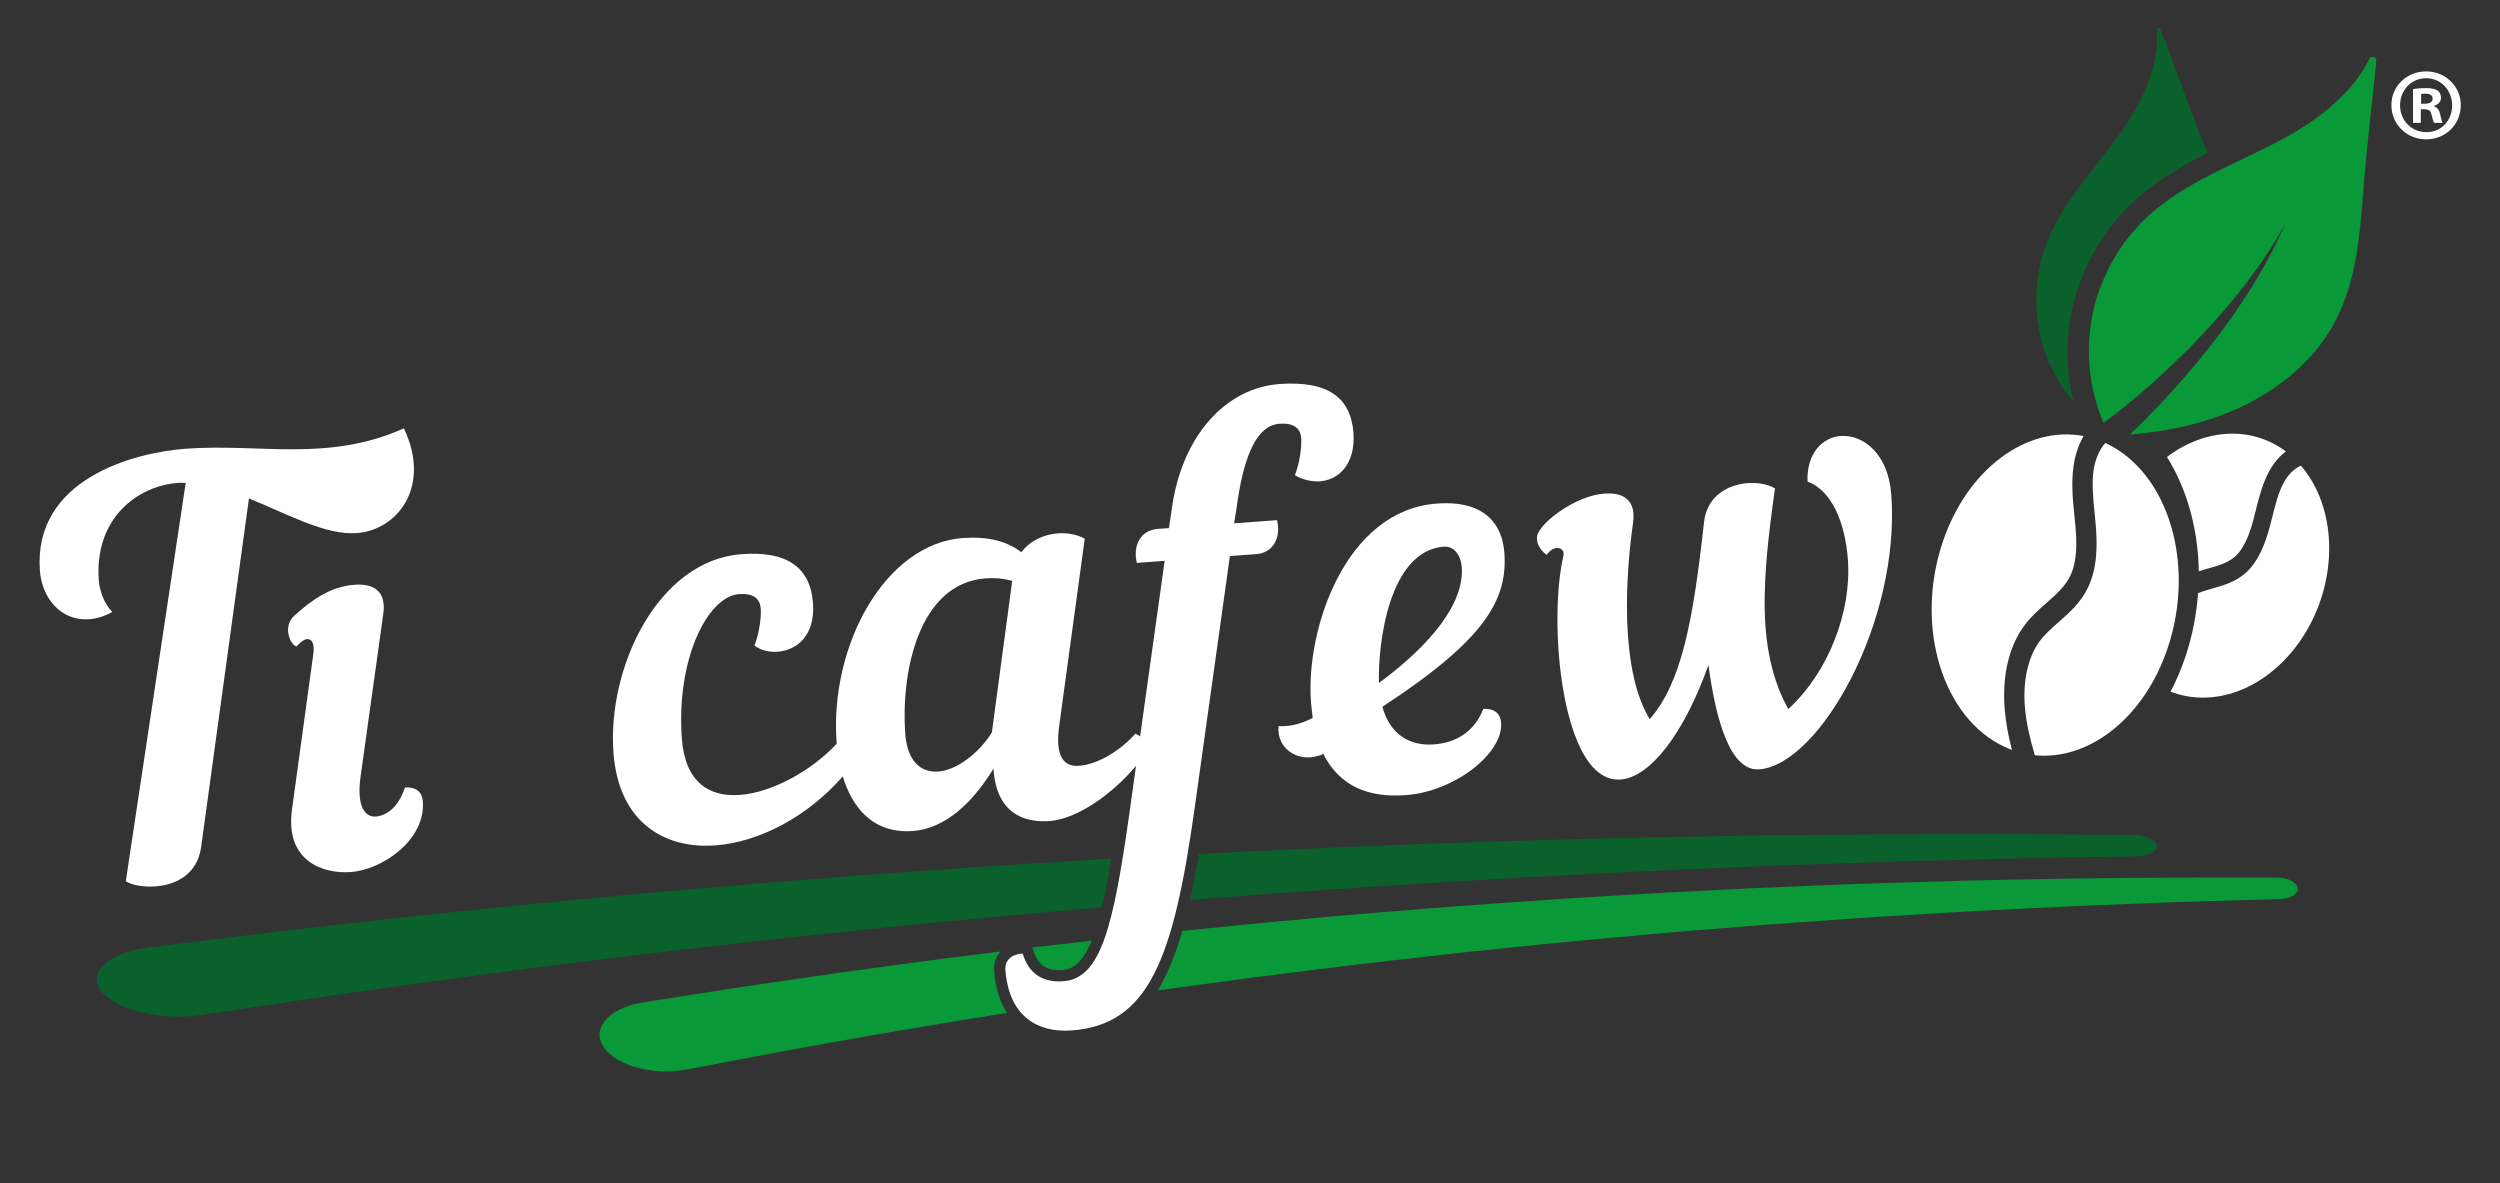 <svg viewBox="0 0 500 236.64" version="1.1" xmlns="http://www.w3.org/2000/svg" id="Calque_1">
  
  <rect x="0" y="0" width="500" height="236.64" fill="#333333" stroke="none"/>
  
  <defs>
    <style>
      .st0 {
        fill: #0b612c;
      }

      .st1 {
        fill: #fff;
      }

      .st2 {
        fill: #0a9939;
      }
    </style>
  </defs>
  <path d="M473.9,11.75c-3.55,7.19-10.74,12.57-18.02,16.42-8.99,4.76-18.9,8.24-26.36,15.15-5.83,5.4-9.83,12.75-11.2,20.57-1.22,6.94-.36,14.21,2.39,20.7,1.61-1.18,3.25-2.46,4.83-3.76,1.76-1.44,3.48-2.93,5.19-4.44,3.4-3.04,6.67-6.23,9.81-9.55,1.58-1.66,3.09-3.37,4.58-5.11,1.48-1.74,2.92-3.53,4.31-5.35,1.38-1.83,2.73-3.69,3.98-5.62,1.33-1.88,2.41-3.92,3.61-5.89-1.01,2.07-1.9,4.22-3.04,6.23-1.06,2.06-2.24,4.05-3.45,6.03-1.22,1.97-2.5,3.91-3.83,5.82-1.33,1.9-2.7,3.78-4.14,5.62-2.86,3.67-5.87,7.24-9.04,10.67-1.59,1.71-3.2,3.4-4.87,5.05-.89.88-1.78,1.74-2.68,2.6,3.87-.29,9.99-1.06,16.19-3.09,10.26-3.37,19.82-9.94,24.86-19.49,4.21-7.97,4.97-17.26,5.65-26.25.68-9.04,1.77-17.19,2.59-25.91.08-.81-1-1.11-1.37-.38Z" class="st2"></path>
  <path d="M426.7,40.34c4.38-4.05,9.5-7.05,14.84-9.75-3.63-8.65-6.2-16.42-9.44-24.74-.16-.41-.76-.27-.73.17.54,7.38-3.14,14.83-7.56,20.97-5.11,7.11-11.42,13.59-14.53,21.78-2.43,6.4-2.7,13.59-.76,20.16,1.23,4.18,3.36,8.07,6.17,11.41-1.33-5.51-1.56-11.29-.58-16.87,1.54-8.8,6.04-17.05,12.59-23.12Z" class="st0"></path>
  <g>
    <path d="M222.23,171.74c-11.21.68-22.43,1.33-33.42,2.14-12.21.8-24.14,1.79-35.71,2.69-11.51,1-22.7,1.91-33.19,2.94-10.52,1-20.46,1.96-29.58,2.95-9.14.93-17.51,1.87-24.93,2.73-7.45.84-13.9,1.59-19.07,2.25-10.43,1.28-16.39,2.02-16.39,2.02-.24.03-.53.07-.77.11-7.93,1.2-11.84,5.17-8.73,8.87,3.11,3.7,12.06,5.74,20,4.54,0,0,5.85-.88,16.08-2.42,5.14-.8,11.3-1.68,18.35-2.66,7.04-1.01,15.03-2.13,23.87-3.26,8.78-1.19,18.37-2.37,28.54-3.61,10.14-1.27,20.96-2.42,32.11-3.69,11.21-1.16,22.78-2.42,34.64-3.5,8.66-.86,17.49-1.62,26.35-2.38.65-2.75,1.26-5.98,1.87-9.7Z" class="st0"></path>
    <path d="M426.5,166.97s-6.3-.04-17.32-.12c-5.51-.06-12.2-.06-19.87-.03-7.67,0-16.33.03-25.75.15-9.44.06-19.64.24-30.44.46-10.8.17-22.15.55-33.91.86-11.73.42-23.88.8-36.15,1.39-7.72.31-15.49.71-23.28,1.11-.55,3.29-1.13,6.36-1.77,9.2,9.48-.74,18.94-1.49,28.34-2.1,12-.87,23.89-1.54,35.38-2.24,11.53-.6,22.66-1.24,33.28-1.68,10.61-.47,20.65-.9,29.94-1.19,9.28-.35,17.82-.59,25.39-.77,7.57-.21,14.17-.37,19.62-.45,10.9-.19,17.13-.3,17.13-.3h.1c2.46-.05,4.32-.97,4.21-2.11-.12-1.18-2.32-2.16-4.91-2.18Z" class="st0"></path>
  </g>
  <g>
    <g>
      <path d="M421.13,88.63l-.06-.02c-1.25,1.34-2.05,3.43-2.33,5.29-.41,2.74-.12,5.61.18,8.65.07.73.15,1.49.21,2.25.33,3.78.45,8.64-1.55,12.75-1.45,2.99-3.68,4.96-5.84,6.86-1.46,1.29-2.85,2.51-3.91,3.98-2.24,3.1-3.28,7.84-2.85,13.01.27,3.26,1.05,6.49,1.99,9.65,10.83,1.09,21.93-7.47,26.62-21.6,5.57-16.78,0-35.05-12.46-40.82Z" class="st1"></path>
      <path d="M400.94,141.87c-.54-6.56.81-12.46,3.81-16.6,1.36-1.87,2.99-3.31,4.57-4.71,1.91-1.68,3.71-3.27,4.74-5.4,1.42-2.92,1.3-6.81,1.03-9.87-.06-.72-.14-1.46-.21-2.17-.33-3.25-.66-6.62-.15-10.05.33-2.21,1.02-4.21,1.99-5.86-11.32-2.16-23.31,6.53-28.23,21.36-5.57,16.78,0,35.05,12.46,40.82.48.22.96.42,1.44.59-.68-2.62-1.22-5.32-1.45-8.12Z" class="st1"></path>
    </g>
    <path d="M433.39,91.39c3.99,6.37,6.24,14.39,6.37,22.87.66-.22,1.31-.41,1.96-.59,1.99-.56,3.87-1.1,5.3-2.37,1.96-1.74,2.99-4.86,3.66-7.38.16-.59.31-1.2.46-1.8.68-2.7,1.38-5.49,2.77-8,.9-1.61,2.02-2.91,3.26-3.83-6.84-5.14-16.15-4.65-23.78,1.1Z" class="st1"></path>
    <path d="M460.23,93.18l-.04-.04c-1.37.55-2.61,1.89-3.37,3.25-1.11,2-1.71,4.38-2.34,6.91-.15.61-.31,1.24-.48,1.86-.83,3.11-2.13,7-4.9,9.45-2.01,1.78-4.34,2.44-6.59,3.08-1.01.29-1.99.57-2.9.94-.3,4.18-1.1,8.42-2.48,12.58-.84,2.51-1.86,4.89-3.02,7.12,7.81,3.03,17.35.28,24.21-7.91,9.23-11.02,10.08-27.69,1.9-37.24Z" class="st1"></path>
  </g>
  <g>
    <path d="M80.99,157.51c-1.38,4.13-3.84,5.65-5.84,5.8-2.23.16-3.85-2.18-3.04-7.95l4.56-32.68c.58-4.3-1.78-6.03-5.79-5.73-4.68.34-8.51,2.97-12.08,6.25-2.1,1.94-1.07,5.34.45,6.12.94-.96,1.57-1.46,2.13-1.5,1-.07,1.52.9,1.32,2.7l-4.31,31.43c-1.38,10.29,6.2,12.87,11.77,12.46,6.23-.45,14.98-6.35,14.41-14.15-.14-1.89-1.44-2.92-3.56-2.76Z" class="st1"></path>
    <path d="M71.34,106.62c8.13-.59,14.99-9.27,9.44-20.95-15.28,6.82-28.66,2.99-43.58,4.07-10.58.77-30.56,6.15-29.22,24.41.39,5.34,4.1,10.11,9.89,9.69,1.45-.11,2.98-.55,4.59-1.45-1.69-1.67-2.56-4.4-2.7-6.3-.92-12.58,7.91-18.93,15.81-19.51.56-.04,1.01.04,1.57,0l-11.98,79.67c1.29.8,3.45,1.2,6.01,1.02,4.12-.3,8.32-2.51,9.05-7.82l9.57-69.76c7.73,3.13,15.31,7.39,21.55,6.93Z" class="st1"></path>
    <path d="M246.82,104.67l.54-3.4c1.17-8.48,3.41-16.14,8.53-16.52,2.78-.2,4.2.81,4.35,2.93.11,1.56-.22,4.6-1.25,7.37,1.52.9,3.11,1.23,4.57,1.23,4.14-.08,7.58-3.46,7.13-9.7-.53-7.24-5.35-10.47-14.82-9.77-10.58.77-19.41,10.15-21.48,24.74l-.6,4.07-2.23.16c-3.45.25-5.02,3.28-4.2,6.8l5.57-.41-4.91,35.11c-.28-.21-.59-.41-.96-.54-2.58,2.99-7.17,6.12-11.28,6.42-2.89.21-4.82-1.66-3.94-8l5.11-37.42c-1.4-.79-3.33-1.21-5.34-1.07-2.78.2-5.6,1.42-7.33,3.78-2.96-2.25-6.73-3.2-11.74-2.84-15.48,1.13-26.64,21.42-25.22,40.9,0,.08.01.17.02.25-4.97,5.3-12.8,9.74-19.4,10.23-6.01.44-10.92-2.45-11.57-11.24-1.17-16.03,5.2-28.47,11.43-28.93,2.78-.2,4.2.81,4.35,2.93.11,1.56-.22,4.61-1.25,7.37,1.31,1.02,3.12,1.34,4.57,1.23,4.12-.3,7.58-3.46,7.13-9.7-.53-7.24-5.24-10.48-14.26-9.82-16.7,1.22-26.9,22.56-25.65,39.7,1,13.69,9.92,19.31,20.38,18.55,8.69-.63,18.43-5.7,25.48-13.8,1.79,5.87,5.78,11.52,14.05,10.92,6.35-.46,11.91-5.57,16.1-12.48.53,8.8,5.94,10.87,11.17,10.49,5.56-.41,12.52-5.32,17.33-11.03l-1.25,8.97c-3.24,23.07-5.72,33.55-13.29,34.1-4.23.31-6.95-1.62-8.13-5.56-2.23.16-3.59,1.38-3.45,3.27.68,9.35,6.52,12.62,13.2,12.13,15.59-1.14,20.44-14.36,24.71-44.9l6.99-49.98,5.23-.38c3.45-.25,5.02-3.28,4.2-6.8l-8.57.63ZM198.38,146.48c-2.71,4.34-7.17,7.57-10.73,7.83-3.45.25-6.19-2.01-6.6-7.58-.89-12.14,2.62-30.08,16.09-31.06,1.67-.12,3.36-.02,5.3.51l-4.06,30.29Z" class="st1"></path>
    <path d="M300.86,110.47c-.37-5.01-3.34-10.5-13.47-9.76-18.37,1.34-26.26,25.2-25.2,39.67.08,1.11.27,2.22.35,3.22-2.16,1.05-4.24,1.77-6.82,1.62-.46,4.4,3.78,7.33,8.04,5.9.33-.02.55-.15.87-.4,3.28,6.59,9.15,8.85,16.5,8.31,9.8-.71,19.54-8.37,19.09-14.49-.14-1.89-1.44-2.92-3.56-2.76-1.6,4.15-4.99,6.74-9.89,7.1-4.79.35-8.76-1.93-10.29-7.53,20.62-13.48,25.08-21.42,24.39-30.88ZM275.79,136.58c-.23-7.82,1.99-26.45,13.01-27.25,1.89-.14,3.36,1.55,3.55,4.11.53,7.24-6.25,15.57-16.56,23.15Z" class="st1"></path>
    <path d="M378.25,98.89c-.59-8.13-5.57-11.91-9.92-11.7-3.68.16-7.03,3.31-6.83,9.12,4.83,1.77,7.54,8.18,8.08,15.64.76,10.47-3.95,22.56-11.92,29.86-2.7-4.84-4.12-10.44-4.56-16.46-.61-8.35.5-17.72,1.9-27.67-1.29-.8-3.45-1.2-5.34-1.07-4.01.29-8.21,2.5-8.84,7.7-2.22,20.2-4.58,32.35-10.88,39.52-2.54-4.18-3.87-10.02-4.34-16.58-.54-7.35,0-15.45,1.02-22.8.58-4.3-1.78-6.03-5.79-5.73-6.01.44-13.64,6.37-13.45,8.93.06.89.26,2,1.92,3.33.61-.83,1.36-1.33,2.03-1.38.78-.06,1.6.44,1.35,1.58-1.11,4.67-1.49,11.86-.96,19.1.95,13.03,4.82,26.18,12.39,25.62,5.9-.43,12.66-9.09,17.58-22.89,1.47,10.97,4.35,21.28,10.14,20.86,12.02-.88,28.29-29.49,26.43-54.98Z" class="st1"></path>
  </g>
  <path d="M492.16,21.03c0,3.83-3.01,6.84-6.92,6.84s-6.96-3.01-6.96-6.84,3.09-6.75,6.96-6.75,6.92,3.01,6.92,6.75ZM480.01,21.03c0,3.01,2.22,5.4,5.27,5.4s5.15-2.39,5.15-5.35-2.18-5.44-5.19-5.44-5.23,2.43-5.23,5.4ZM484.17,24.58h-1.57v-6.75c.62-.12,1.48-.21,2.59-.21,1.28,0,1.85.21,2.35.49.37.29.66.82.66,1.48,0,.74-.58,1.32-1.4,1.57v.08c.66.25,1.03.74,1.24,1.65.21,1.03.33,1.44.49,1.69h-1.69c-.21-.25-.33-.87-.54-1.65-.12-.74-.54-1.07-1.4-1.07h-.74v2.72ZM484.22,20.75h.74c.86,0,1.57-.29,1.57-.99,0-.62-.45-1.03-1.44-1.03-.41,0-.7.04-.86.08v1.94Z" class="st1"></path>
  <g>
    <path d="M211.79,194.04c.23,0,.46,0,.69-.03,2.47-.18,4.32-2.08,5.86-5.88-4.06.45-8.04.91-11.93,1.38.1.16.2.33.25.52.83,2.76,2.41,3.99,5.12,3.99Z" class="st2"></path>
    <path d="M198.83,194.13c-.11-1.53.37-2.85,1.29-3.83-7.66.94-14.92,1.86-21.64,2.8-7.53.99-14.44,1.98-20.56,2.89-6.14.89-11.46,1.67-15.72,2.36-8.6,1.35-13.52,2.12-13.52,2.12-.2.03-.44.07-.64.11-6.54,1.24-9.79,5.24-7.25,8.92,2.54,3.68,9.9,5.66,16.45,4.42,0,0,4.82-.92,13.26-2.52,4.24-.83,9.32-1.75,15.13-2.78,5.81-1.06,12.4-2.22,19.68-3.41,5.06-.87,10.47-1.74,16.12-2.63-1.46-2.25-2.37-5.09-2.61-8.45Z" class="st2"></path>
    <path d="M455.52,175.51s-5.19,0-14.26,0c-4.54-.02-10.05.02-16.37.09-6.32.04-13.45.13-21.22.31-7.78.12-16.18.37-25.08.65-8.9.24-18.25.69-27.94,1.08-9.66.5-19.67.95-29.79,1.61-10.15.57-20.39,1.36-30.67,2.08-10.23.85-20.49,1.62-30.52,2.59-7.89.69-15.63,1.49-23.21,2.27-1.37,4.75-2.97,8.71-4.94,11.91,1.27-.18,2.53-.36,3.81-.55,9.25-1.23,18.78-2.56,28.56-3.72,9.74-1.25,19.73-2.31,29.7-3.45,10.02-1.01,20.01-2.09,29.93-2.94,9.89-.95,19.69-1.69,29.16-2.46,9.5-.67,18.68-1.38,27.43-1.88,8.74-.54,17.01-1.03,24.68-1.38,7.65-.41,14.68-.7,20.92-.93,6.24-.26,11.68-.46,16.17-.57,8.98-.26,14.11-.41,14.11-.41h.08c2.03-.06,3.57-1,3.48-2.14-.09-1.18-1.9-2.14-4.03-2.14Z" class="st2"></path>
  </g>
</svg>